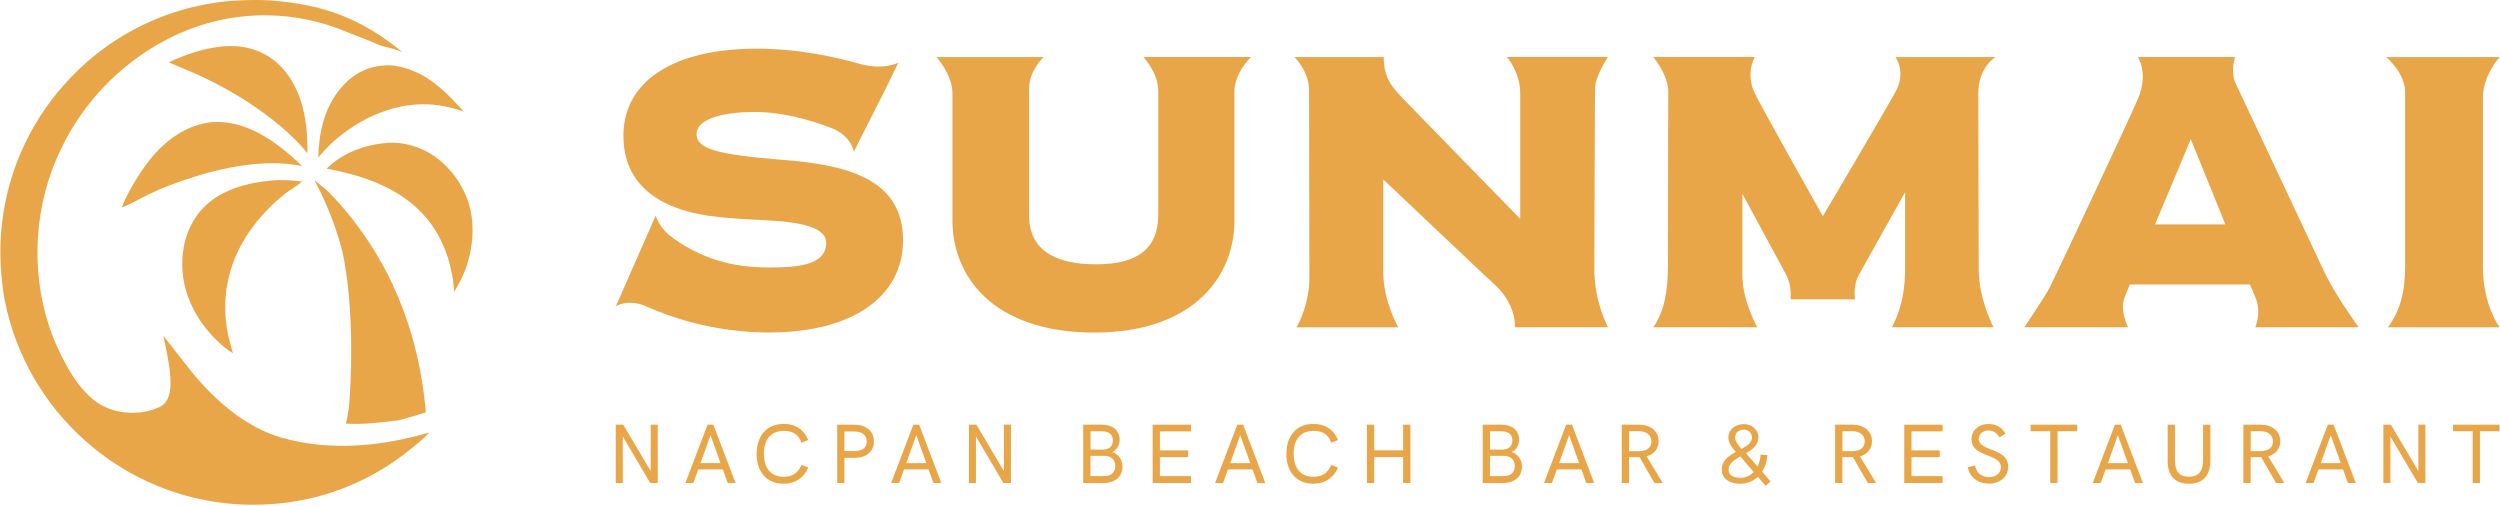 <?xml version="1.0" encoding="UTF-8"?> <svg xmlns="http://www.w3.org/2000/svg" width="904" height="183" viewBox="0 0 904 183" fill="none"><path d="M377.35 20.626H338.65C338.65 20.626 344.41 27.056 344.41 33.756V79.786C344.41 99.536 358.69 120.256 395.72 120.256C432.75 120.256 446.36 98.706 446.36 80.136V33.166C446.36 26.316 452.38 20.616 452.38 20.616H413.43C413.43 20.616 418.82 26.166 418.82 32.916V77.696C418.82 89.426 411.88 95.576 396.43 95.576C380.98 95.576 372.1 90.156 372.1 77.696V32.066C372.1 25.586 377.37 20.606 377.37 20.606" fill="#E8A648"></path><path d="M500.32 20.626H468.09C468.09 20.626 473.36 25.746 473.36 32.686C473.36 39.626 473.46 92.446 473.46 100.726C473.46 109.006 470 116.506 468.79 118.356H505.58C505.58 118.356 500.2 108.876 500.2 98.546V64.896C500.2 64.896 536.99 99.766 540.94 103.366C544.92 106.986 548.01 112.906 547.79 118.336H581.44C581.44 118.336 576.51 109.196 576.51 97.456C576.51 85.716 576.74 36.866 576.74 32.186C576.74 27.506 581.44 20.596 581.44 20.596H544.92C544.92 20.596 549.71 26.096 549.71 33.726V79.126C549.71 79.126 508.85 37.316 505.96 34.206C503.07 31.086 500.35 27.706 500.35 20.596" fill="#E8A648"></path><path d="M852.91 118.356C852.91 118.356 844.11 106.426 839.82 96.966C835.46 87.516 810.28 34.166 808.35 30.016C806.43 25.886 808.19 20.606 808.19 20.606H773.07C773.07 20.606 777.03 26.546 773.07 35.766C769.04 45.036 743.16 100.136 741.25 103.816C739.36 107.476 731.99 118.336 731.99 118.336H769.51C769.51 118.336 766.34 112.266 768.26 107.466C768.51 106.796 769.2 105.176 770.16 102.866H813.58C814.59 105.296 815.29 106.946 815.52 107.466C817.1 110.996 816.77 114.986 815.52 118.336H852.91V118.356ZM779.26 81.136C785.55 66.106 792.19 50.326 792.19 50.326C792.19 50.326 798.6 66.116 804.69 81.136H779.25H779.26Z" fill="#E8A648"></path><path d="M903.85 20.626H862.85C862.85 20.626 869.7 26.326 869.7 33.416V96.516C869.7 105.596 867.78 112.626 863.46 118.356H903.86C903.86 118.356 897.82 110.406 897.82 96.516V35.316C897.82 27.176 903.86 20.626 903.86 20.626" fill="#E8A648"></path><path d="M283.58 57.876C258.68 55.826 251.87 53.786 251.87 48.426C251.87 43.386 260.3 40.486 273.07 40.486C282.3 40.486 293.15 43.196 301.78 46.766C308.23 49.896 308.73 54.996 308.73 54.996L310.6 51.146L320.34 31.896L324.87 22.636C324.87 22.636 319.92 25.446 311.29 23.206C302.74 20.736 288.91 17.606 273.63 17.606C243.44 17.606 225.43 29.366 225.43 49.096C225.43 66.546 238.04 76.206 259.76 78.476C262.06 78.746 264.81 78.916 267.71 79.146C278.31 79.916 298.76 79.396 298.76 87.836C298.76 96.276 287.14 96.716 278.25 96.716C270.8 96.716 258.51 96.066 245.62 87.636C245.62 87.636 245.51 87.556 245.46 87.526C244.24 86.726 243.05 85.866 241.84 84.926C237.84 81.376 237.13 77.896 237.13 77.896L222.66 110.806C222.66 110.806 226.78 107.946 233.28 110.616C241.83 114.476 257.87 120.226 278.13 120.226C307.99 120.226 326.54 107.466 326.54 86.856C326.54 64.446 305.9 59.666 283.56 57.846" fill="#E8A648"></path><path d="M715.33 33.976C715.33 24.166 721.6 20.626 721.6 20.626H685.4C685.4 20.626 689.35 25.966 685.51 33.036C681.66 40.076 659.14 78.196 659.14 78.196C659.14 78.196 636.28 37.586 634.37 33.406C632.47 29.206 632.47 24.236 634.59 20.616H597.83C597.83 20.616 603.24 27.046 603.24 33.026C603.24 39.006 603.11 88.376 603.11 96.726C603.11 105.076 601.78 112.766 597.83 118.346H635.44C635.44 118.346 630.05 108.866 630.05 99.616V70.076L645.96 99.506C648.07 103.516 647.45 108.236 647.45 108.236H670.78C670.78 108.236 670.01 103.816 671.87 99.906L688.89 69.476V97.116C688.89 108.236 686 114.696 684.12 118.336H720.87C720.87 118.336 715.5 108.356 715.5 97.236C715.5 86.116 715.35 43.836 715.35 33.956" fill="#E8A648"></path><path d="M122.09 10.256C103.41 3.336 82.76 4.036 64.58 12.206C43.31 21.856 26.82 39.656 18.79 61.586C11.23 81.996 11.75 106.116 20.92 125.936C24.75 134.216 30.49 144.546 39.52 147.816C45.33 149.926 52.14 149.786 57.76 147.136C64.21 144.106 61.22 131.696 59.07 121.446L70.07 135.426C78.09 144.936 88.92 154.586 101.77 158.246C116.83 162.526 132.78 161.846 147.92 158.286C150.37 157.706 152.85 157.136 155.25 156.376C153.15 158.776 150.36 160.876 147.87 162.876C133.19 174.696 115.13 181.536 96.3 182.386C72.31 183.666 48.78 175.406 30.86 159.406C15.94 146.206 5.73 128.506 1.77 108.976C0.91 104.536 0.48 99.976 0.25 95.466C-0.93 71.186 7.68 47.446 24.16 29.576C40.39 11.716 63.11 1.096 87.23 0.116C90.79 -0.014 94.4 -0.084 97.95 0.176C117.06 1.616 130.64 6.686 145.48 18.826C143.15 17.926 141.41 17.366 138.96 16.866C137.46 16.566 135.25 15.426 133.83 14.866" fill="#E8A648"></path><path d="M61 22.556C67.2 19.656 73.37 17.546 80.21 16.806C81.6 16.636 83.12 16.656 84.52 16.686C91.07 16.856 97.23 19.476 101.75 24.256C109.5 32.456 111.41 44.566 111.14 55.456C108.46 51.906 105.11 48.866 101.78 45.926C93.07 38.526 83.1 32.426 72.76 27.596C68.89 25.786 64.92 24.236 61 22.546V22.556Z" fill="#E8A648"></path><path d="M115.09 56.926C115.34 48.066 117.14 39.447 122.8 32.377C126.82 27.357 131.77 24.416 138.18 23.716C139.09 23.607 140.08 23.616 141 23.646C143.9 23.747 146.72 24.517 149.39 25.616C157.15 28.826 162.2 34.377 167.76 40.377C155.52 36.056 144.92 37.106 133.27 42.536C126.22 46.127 120.13 50.797 115.1 56.926H115.09Z" fill="#E8A648"></path><path d="M44.05 74.996C45.91 69.846 50.63 62.186 54.13 57.816C59.8 50.736 67.31 45.176 76.53 44.166C76.94 44.116 77.35 44.116 77.76 44.106C90.16 43.776 100.75 51.966 109.29 60.066C96.29 57.306 80.26 60.476 67.9 64.706C63.2 66.236 58.43 68.006 53.98 70.156C50.72 71.726 47.44 73.746 44.07 75.006L44.05 74.996Z" fill="#E8A648"></path><path d="M118.109 60.996C123.899 55.226 131.899 52.326 139.919 51.686C145.589 51.146 151.889 53.056 156.589 56.176C163.459 60.726 168.639 68.436 170.239 76.526C172.159 86.246 169.659 97.316 164.169 105.516C164.039 101.236 163.159 97.156 161.929 93.066C160.559 88.956 158.859 85.316 156.399 81.736C147.609 68.986 132.749 63.656 118.119 60.986L118.109 60.996Z" fill="#E8A648"></path><path d="M81.249 125.646C81.129 125.556 81.019 125.456 80.899 125.356C72.959 118.666 66.939 109.096 66.049 98.596C65.359 90.446 67.249 82.386 72.639 76.096C78.869 68.836 89.299 65.966 98.519 65.266C101.899 64.926 105.909 65.196 109.269 65.676C107.399 67.226 105.169 68.426 103.239 69.936C96.949 74.846 91.419 81.056 87.519 88.036C82.039 97.736 80.179 109.066 82.279 119.996C82.759 122.616 83.529 125.186 84.249 127.746C83.189 127.106 82.229 126.406 81.249 125.646Z" fill="#E8A648"></path><path d="M118.32 68.916C121.46 72.076 124.56 75.566 127.57 79.416C146.85 104.126 152.4 130.516 153.98 149.136C152.49 149.576 145.03 151.916 143.49 152.076C136.78 152.776 131.33 153.616 125.08 153.166C125.773 150.333 126.213 147.493 126.4 144.646C128.68 109.936 123.74 90.736 123.74 90.736C122.05 84.246 119.11 75.286 113.71 65.136C115.25 66.396 116.79 67.666 118.32 68.926V68.916Z" fill="#E8A648"></path><path d="M237.84 153.566V174.656H235.12L225.2 157.836V174.656H222.66V153.566H225.35L235.3 170.346V153.566H237.84Z" fill="#E8A648"></path><path d="M255.86 153.566H257.95L265.98 174.656H263.13L261.37 169.726H252.49L250.7 174.656H247.83L255.86 153.566ZM260.55 167.476L256.92 157.326L253.31 167.476H260.55Z" fill="#E8A648"></path><path d="M273.61 164.096C273.61 157.996 276.86 153.286 283.46 153.286C287.62 153.286 290.65 155.286 292.25 159.106L289.79 160.096C288.82 157.066 286.6 155.796 283.43 155.796C278.55 155.796 276.22 159.186 276.22 163.986C276.22 168.786 278.34 172.406 283.38 172.406C286.5 172.406 288.57 171.106 289.84 168.066L292.27 169.066C290.61 172.886 287.51 174.916 283.37 174.916C276.86 174.916 273.59 170.186 273.59 164.096H273.61Z" fill="#E8A648"></path><path d="M302.73 153.566H308.79C313.06 153.566 316.01 155.786 316.01 159.626C316.01 163.466 313.1 165.576 308.79 165.576H305.34V174.646H302.73V153.556V153.566ZM308.79 163.116C311.91 163.116 313.4 161.896 313.4 159.626C313.4 157.356 311.85 156.026 308.79 156.026H305.34V163.116H308.79Z" fill="#E8A648"></path><path d="M330.27 153.566H332.36L340.39 174.656H337.54L335.78 169.726H326.9L325.11 174.656H322.24L330.27 153.566ZM334.96 167.476L331.33 157.326L327.72 167.476H334.96Z" fill="#E8A648"></path><path d="M365.55 153.566V174.656H362.83L352.91 157.836V174.656H350.37V153.566H353.06L363.01 170.346V153.566H365.55Z" fill="#E8A648"></path><path d="M391.7 153.566H398.4C401.82 153.566 404.86 155.136 404.86 159.076C404.86 161.146 403.62 162.826 402.16 163.466C404.37 164.096 405.89 166.276 405.89 168.736C405.89 172.556 402.93 174.666 399.11 174.666H391.69V153.576L391.7 153.566ZM398.95 162.566C400.82 162.566 402.43 161.536 402.43 159.226C402.43 157.046 400.88 155.956 398.45 155.956H394.33V162.566H398.96H398.95ZM399.14 172.146C401.84 172.146 403.29 170.906 403.29 168.446C403.29 166.346 401.84 164.846 399.45 164.846H394.32V172.146H399.14Z" fill="#E8A648"></path><path d="M416.8 153.566H430.66V155.986H419.42V162.866H429.64V165.296H419.42V172.166H430.66V174.656H416.8V153.566Z" fill="#E8A648"></path><path d="M447.41 153.566H449.5L457.53 174.656H454.68L452.92 169.726H444.04L442.25 174.656H439.38L447.41 153.566ZM452.1 167.476L448.47 157.326L444.86 167.476H452.1Z" fill="#E8A648"></path><path d="M465.17 164.096C465.17 157.996 468.42 153.286 475.02 153.286C479.18 153.286 482.21 155.286 483.81 159.106L481.35 160.096C480.38 157.066 478.16 155.796 474.99 155.796C470.11 155.796 467.78 159.186 467.78 163.986C467.78 168.786 469.9 172.406 474.94 172.406C478.06 172.406 480.13 171.106 481.4 168.066L483.83 169.066C482.17 172.886 479.07 174.916 474.93 174.916C468.42 174.916 465.15 170.186 465.15 164.096H465.17Z" fill="#E8A648"></path><path d="M494.28 153.566H496.91V162.846H507.37V153.566H510V174.656H507.37V165.286H496.91V174.656H494.28V153.566Z" fill="#E8A648"></path><path d="M536.15 153.566H542.85C546.27 153.566 549.31 155.136 549.31 159.076C549.31 161.146 548.07 162.826 546.61 163.466C548.82 164.096 550.34 166.276 550.34 168.736C550.34 172.556 547.39 174.666 543.57 174.666H536.15V153.576V153.566ZM543.4 162.566C545.27 162.566 546.88 161.536 546.88 159.226C546.88 157.046 545.33 155.956 542.9 155.956H538.78V162.566H543.41H543.4ZM543.59 172.146C546.29 172.146 547.74 170.906 547.74 168.446C547.74 166.346 546.29 164.846 543.9 164.846H538.77V172.146H543.59Z" fill="#E8A648"></path><path d="M566.33 153.566H568.42L576.45 174.656H573.6L571.84 169.726H562.96L561.17 174.656H558.3L566.33 153.566ZM571.02 167.476L567.39 157.326L563.78 167.476H571.02Z" fill="#E8A648"></path><path d="M586.43 153.566H592.64C596.67 153.566 599.76 155.726 599.76 159.556C599.76 162.346 598.01 164.306 595.4 165.016L601.25 174.656H598.25L592.85 165.266C592.43 165.296 591.95 165.296 591.51 165.296H589.06V174.656H586.43V153.566ZM592.86 163.146C595.58 163.066 597.14 161.786 597.14 159.596C597.14 157.406 595.44 155.926 592.65 155.926H589.08V163.146H592.86Z" fill="#E8A648"></path><path d="M638.46 175.686L635.64 172.416C633.95 173.996 631.75 174.926 629.19 174.926C625.4 174.926 622.59 173.076 622.59 169.806C622.59 166.536 625.1 164.826 627.71 163.406C626.83 162.436 624.98 160.466 624.98 158.196C624.98 155.236 627.65 153.356 630.56 153.356C633.47 153.356 635.84 155.446 635.84 158.176C635.84 160.906 633.71 162.516 631.33 163.896L635.54 168.716C636.18 167.446 636.57 165.956 636.63 164.356L639.09 164.596C638.94 166.876 638.27 168.926 637.18 170.576L640.24 174.086L638.45 175.686H638.46ZM634.16 170.686L629.3 165.046C627.03 166.316 625.05 167.646 625.05 169.856C625.05 171.726 626.66 172.786 629.14 172.786C631.2 172.786 632.9 171.996 634.17 170.696L634.16 170.686ZM629.71 162.326C631.78 161.206 633.5 160.076 633.5 158.226C633.5 156.646 632.37 155.346 630.57 155.346C628.77 155.346 627.42 156.466 627.42 158.246C627.42 159.726 629 161.496 629.7 162.336L629.71 162.326Z" fill="#E8A648"></path><path d="M663.58 153.566H669.79C673.82 153.566 676.91 155.726 676.91 159.556C676.91 162.346 675.16 164.306 672.55 165.016L678.4 174.656H675.4L670 165.266C669.58 165.296 669.1 165.296 668.66 165.296H666.21V174.656H663.58V153.566ZM670.01 163.146C672.73 163.066 674.29 161.786 674.29 159.596C674.29 157.406 672.59 155.926 669.8 155.926H666.23V163.146H670.01Z" fill="#E8A648"></path><path d="M688.58 153.566H702.45V155.986H691.21V162.866H701.43V165.296H691.21V172.166H702.45V174.656H688.58V153.566Z" fill="#E8A648"></path><path d="M711.601 168.946L714.201 168.286C714.571 171.106 716.601 172.526 719.231 172.526C721.861 172.526 723.531 170.986 723.531 168.976C723.531 163.826 712.901 165.526 712.901 158.846C712.901 155.416 715.681 153.326 719.061 153.326C721.641 153.326 723.801 154.386 725.181 156.816L723.001 158.156C722.101 156.496 720.751 155.666 718.971 155.666C717.021 155.666 715.521 156.936 715.521 158.726C715.521 163.386 726.151 161.786 726.151 168.756C726.151 172.486 723.081 174.876 719.181 174.876C715.511 174.876 712.241 172.836 711.601 168.956V168.946Z" fill="#E8A648"></path><path d="M741.38 155.926H734.28V153.566H751.11V155.926H744.01V174.656H741.38V155.926Z" fill="#E8A648"></path><path d="M764.76 153.566H766.85L774.88 174.656H772.031L770.271 169.726H761.391L759.6 174.656H756.73L764.76 153.566ZM769.451 167.476L765.82 157.326L762.211 167.476H769.451Z" fill="#E8A648"></path><path d="M783.83 166.646V153.576H786.46V166.366C786.46 170.216 787.85 172.366 791.53 172.366C795.21 172.366 796.63 170.206 796.63 166.306V153.576H799.26V166.506C799.26 171.726 796.81 174.926 791.53 174.926C786.25 174.926 783.83 171.766 783.83 166.656V166.646Z" fill="#E8A648"></path><path d="M811.2 153.566H817.41C821.44 153.566 824.53 155.726 824.53 159.556C824.53 162.346 822.78 164.306 820.17 165.016L826.02 174.656H823.02L817.62 165.266C817.2 165.296 816.72 165.296 816.28 165.296H813.83V174.656H811.2V153.566ZM817.63 163.146C820.35 163.066 821.91 161.786 821.91 159.596C821.91 157.406 820.21 155.926 817.42 155.926H813.85V163.146H817.63Z" fill="#E8A648"></path><path d="M841.74 153.566H843.83L851.86 174.656H849.01L847.25 169.726H838.37L836.58 174.656H833.71L841.74 153.566ZM846.43 167.476L842.8 157.326L839.19 167.476H846.43Z" fill="#E8A648"></path><path d="M877.02 153.566V174.656H874.3L864.37 157.836V174.656H861.83V153.566H864.52L874.48 170.346V153.566H877.02Z" fill="#E8A648"></path><path d="M894.12 155.926H887.021V153.566H903.85V155.926H896.75V174.656H894.12V155.926Z" fill="#E8A648"></path></svg> 